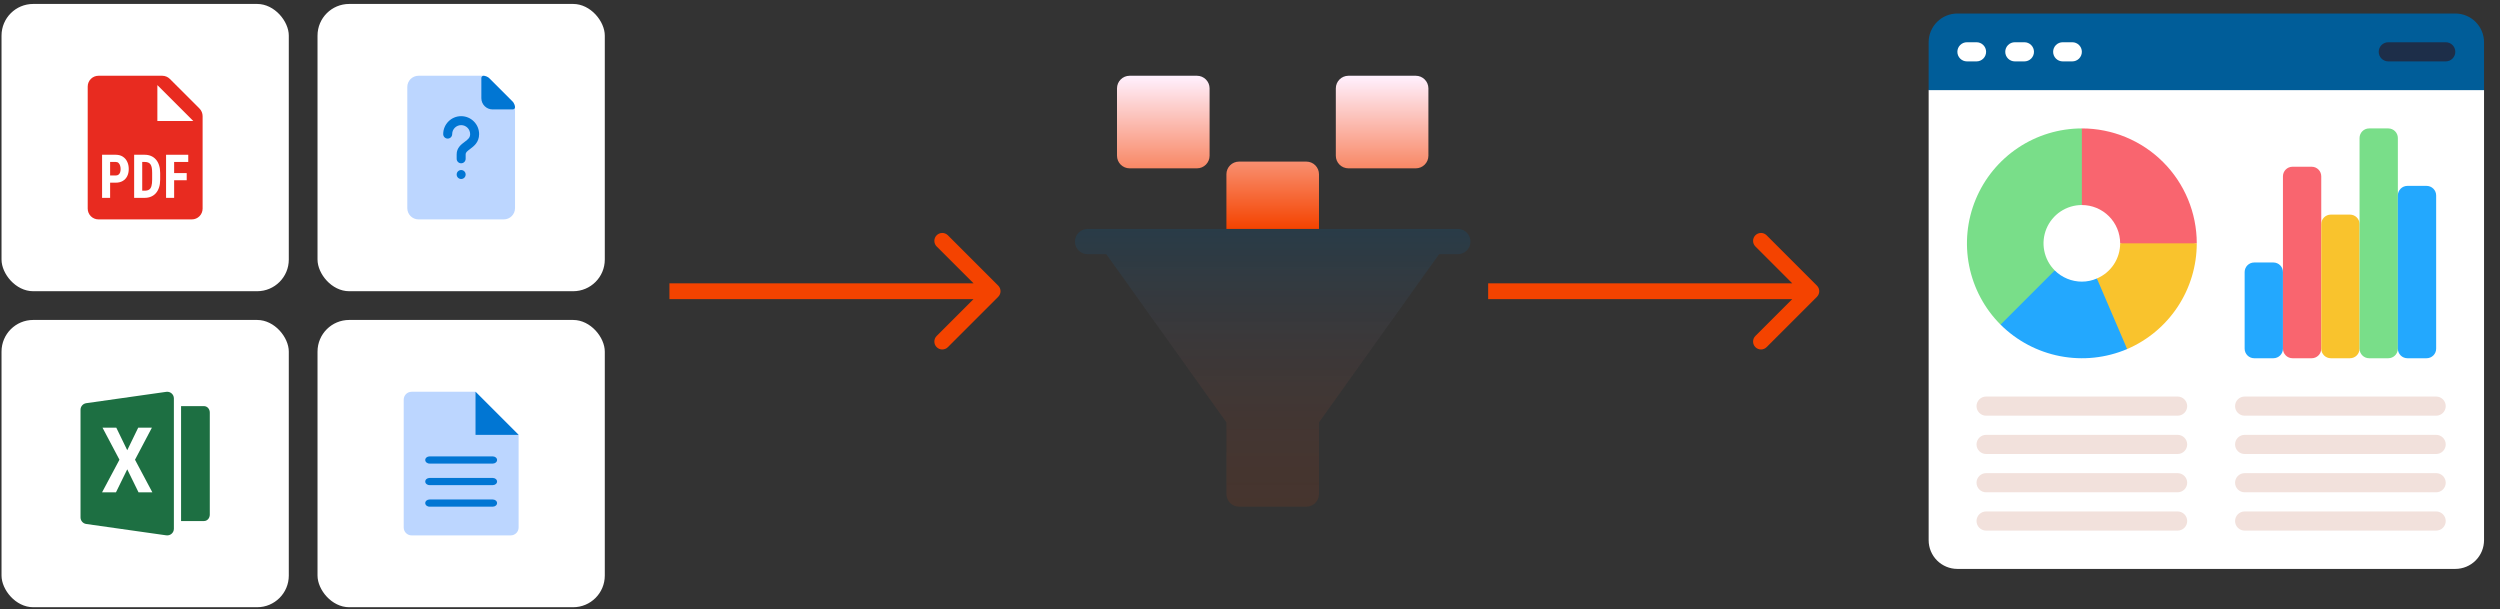 <svg width="316" height="77" viewBox="0 0 316 77" fill="none" xmlns="http://www.w3.org/2000/svg">
<rect x="0" y="0" width="316" height="77" fill="#333333" stroke="none"/>
<rect x="0.193" y="0.499" width="36.311" height="36.311" rx="4" fill="white"/>
<path fill-rule="evenodd" clip-rule="evenodd" d="M21.47 9.975C21.215 9.72 20.869 9.576 20.508 9.576H12.448C11.695 9.576 11.086 10.186 11.086 10.938V26.37C11.086 27.122 11.695 27.732 12.448 27.732H24.249C25.001 27.732 25.61 27.122 25.61 26.37V14.679C25.61 14.318 25.467 13.972 25.212 13.716L21.47 9.975Z" fill="#E82B20"/>
<path d="M19.891 10.756L24.43 15.295L19.891 15.295L19.891 10.756Z" fill="white"/>
<path d="M14.629 23.09H13.591V22.181H14.629C14.773 22.181 14.891 22.146 14.981 22.076C15.074 22.006 15.142 21.91 15.183 21.788C15.225 21.663 15.246 21.523 15.246 21.369C15.246 21.212 15.224 21.066 15.18 20.931C15.138 20.794 15.072 20.683 14.981 20.598C14.893 20.513 14.776 20.471 14.629 20.471H13.919V25.009H12.902V19.562H14.629C14.971 19.562 15.264 19.639 15.511 19.794C15.757 19.949 15.945 20.162 16.075 20.434C16.207 20.703 16.274 21.012 16.274 21.361C16.274 21.713 16.207 22.018 16.075 22.278C15.945 22.535 15.757 22.734 15.511 22.876C15.264 23.019 14.971 23.09 14.629 23.09Z" fill="white"/>
<path d="M18.28 25.009H17.385L17.392 24.103H18.28C18.526 24.103 18.718 24.056 18.855 23.961C18.992 23.866 19.088 23.717 19.144 23.512C19.202 23.308 19.231 23.04 19.231 22.708V21.859C19.231 21.607 19.216 21.394 19.186 21.219C19.156 21.042 19.105 20.9 19.033 20.793C18.961 20.683 18.864 20.602 18.744 20.55C18.623 20.497 18.473 20.471 18.294 20.471H17.367V19.562H18.294C18.587 19.562 18.853 19.613 19.092 19.715C19.331 19.818 19.537 19.967 19.709 20.164C19.88 20.359 20.013 20.599 20.106 20.886C20.199 21.173 20.245 21.5 20.245 21.866V22.708C20.245 23.077 20.199 23.404 20.106 23.688C20.013 23.973 19.88 24.213 19.709 24.41C19.539 24.605 19.334 24.753 19.092 24.855C18.85 24.958 18.58 25.009 18.28 25.009ZM17.977 19.562V25.009H16.956V19.562H17.977Z" fill="white"/>
<path d="M22.011 19.562V25.009H20.991V19.562H22.011ZM23.6 21.878V22.783H21.753V21.878H23.6ZM23.795 19.562V20.471H21.753V19.562H23.795Z" fill="white"/>
<rect x="0.193" y="40.442" width="36.311" height="36.311" rx="4" fill="white"/>
<path d="M10.178 65.403V51.791C10.178 51.374 10.487 51.021 10.902 50.962L21.017 49.528C21.525 49.456 21.979 49.847 21.979 50.356V66.838C21.979 67.347 21.525 67.738 21.017 67.666L10.902 66.232C10.487 66.173 10.178 65.82 10.178 65.403Z" fill="#1D6F42"/>
<path d="M14.7 54.058L16.084 56.909L17.468 54.058H19.2L17.064 58.109L19.256 62.228H17.508L16.084 59.322L14.659 62.228H12.902L15.099 58.109L12.957 54.058H14.7Z" fill="white"/>
<path d="M22.887 51.335H25.792C26.193 51.335 26.518 51.696 26.518 52.142V65.052C26.518 65.498 26.193 65.859 25.792 65.859H22.887V51.335Z" fill="#1D6F42"/>
<rect x="40.135" y="0.499" width="36.311" height="36.311" rx="4" fill="white"/>
<path d="M65.097 13.516C65.092 13.473 65.041 13.089 64.781 12.829L61.846 9.895C61.586 9.634 61.202 9.583 61.159 9.578C61.149 9.577 61.138 9.576 61.127 9.576H52.9C52.118 9.576 51.482 10.213 51.482 10.995V26.314C51.482 27.096 52.118 27.732 52.9 27.732H63.68C64.462 27.732 65.099 27.096 65.099 26.314V13.548C65.099 13.537 65.098 13.526 65.097 13.516Z" fill="#BCD6FF"/>
<path d="M64.781 12.829L61.846 9.895C61.586 9.634 61.202 9.583 61.159 9.578C61.078 9.569 60.999 9.594 60.938 9.649C60.878 9.702 60.843 9.779 60.843 9.86V12.413C60.843 13.195 61.48 13.832 62.262 13.832H64.815C64.896 13.832 64.973 13.797 65.027 13.736C65.08 13.676 65.106 13.596 65.097 13.515C65.092 13.473 65.041 13.089 64.781 12.829Z" fill="#0176D3"/>
<path d="M58.29 20.64C57.977 20.64 57.723 20.386 57.723 20.073V19.505C57.723 18.684 58.306 18.25 58.731 17.933C59.187 17.593 59.425 17.395 59.425 16.952C59.425 16.326 58.916 15.817 58.29 15.817C57.665 15.817 57.156 16.326 57.156 16.952C57.156 17.265 56.901 17.519 56.588 17.519C56.275 17.519 56.021 17.265 56.021 16.952C56.021 15.701 57.039 14.683 58.29 14.683C59.542 14.683 60.56 15.701 60.56 16.952C60.56 17.985 59.895 18.481 59.409 18.843C59.009 19.142 58.858 19.276 58.858 19.505V20.073C58.858 20.386 58.604 20.64 58.29 20.64Z" fill="#0176D3"/>
<path d="M58.29 22.626C58.604 22.626 58.858 22.372 58.858 22.058C58.858 21.745 58.604 21.491 58.29 21.491C57.977 21.491 57.723 21.745 57.723 22.058C57.723 22.372 57.977 22.626 58.29 22.626Z" fill="#0176D3"/>
<rect x="40.135" y="40.442" width="36.311" height="36.311" rx="4" fill="white"/>
<path d="M60.106 49.519L65.552 54.966V66.674C65.552 67.227 65.104 67.674 64.552 67.674H52.028C51.475 67.674 51.028 67.227 51.028 66.674V50.519C51.028 49.967 51.476 49.519 52.028 49.519H60.106Z" fill="#BCD6FF"/>
<path d="M60.106 49.519L65.552 54.966L60.106 54.966L60.106 49.519Z" fill="#0176D3"/>
<path fill-rule="evenodd" clip-rule="evenodd" d="M53.751 58.143C53.751 57.892 53.995 57.689 54.296 57.689H62.284C62.585 57.689 62.829 57.892 62.829 58.143C62.829 58.394 62.585 58.597 62.284 58.597H54.296C53.995 58.597 53.751 58.394 53.751 58.143Z" fill="#0176D3"/>
<path fill-rule="evenodd" clip-rule="evenodd" d="M53.751 60.867C53.751 60.616 53.995 60.413 54.296 60.413H62.284C62.585 60.413 62.829 60.616 62.829 60.867C62.829 61.117 62.585 61.32 62.284 61.32H54.296C53.995 61.32 53.751 61.117 53.751 60.867Z" fill="#0176D3"/>
<path fill-rule="evenodd" clip-rule="evenodd" d="M53.751 63.59C53.751 63.339 53.995 63.136 54.296 63.136H62.284C62.585 63.136 62.829 63.339 62.829 63.59C62.829 63.841 62.585 64.044 62.284 64.044H54.296C53.995 64.044 53.751 63.841 53.751 63.59Z" fill="#0176D3"/>
<path d="M126.173 37.517C126.564 37.126 126.564 36.493 126.173 36.102L119.81 29.738C119.419 29.348 118.786 29.348 118.395 29.738C118.005 30.129 118.005 30.762 118.395 31.153L124.052 36.81L118.395 42.466C118.005 42.857 118.005 43.49 118.395 43.881C118.786 44.271 119.419 44.271 119.81 43.881L126.173 37.517ZM84.616 36.81V37.81H125.466V36.81V35.81H84.616V36.81Z" fill="#F44300"/>
<path d="M229.66 37.517C230.051 37.126 230.051 36.493 229.66 36.102L223.296 29.738C222.906 29.348 222.273 29.348 221.882 29.738C221.492 30.129 221.492 30.762 221.882 31.153L227.539 36.81L221.882 42.466C221.492 42.857 221.492 43.49 221.882 43.881C222.273 44.271 222.906 44.271 223.296 43.881L229.66 37.517ZM188.103 36.81V37.81H228.953V36.81V35.81H188.103V36.81Z" fill="#F44300"/>
<g clip-path="url(#clip0_29_984)">
<path d="M185.869 30.534C185.869 31.415 185.154 32.129 184.273 32.129H181.903L166.72 53.385V62.448C166.72 63.329 166.006 64.043 165.125 64.043H156.614C155.733 64.043 155.019 63.329 155.019 62.448V53.385L139.836 32.129H137.466C136.584 32.129 135.87 31.415 135.87 30.534C135.87 29.652 136.584 28.938 137.466 28.938H184.273C185.154 28.938 185.869 29.652 185.869 30.534Z" fill="url(#paint0_linear_29_984)"/>
<path d="M180.55 11.172V19.683C180.55 20.564 179.835 21.278 178.954 21.278H170.444C169.562 21.278 168.848 20.564 168.848 19.683V11.172C168.848 10.291 169.562 9.576 170.444 9.576H178.954C179.835 9.576 180.55 10.291 180.55 11.172ZM151.295 9.576H142.785C141.904 9.576 141.189 10.291 141.189 11.172V19.683C141.189 20.564 141.904 21.278 142.785 21.278H151.295C152.176 21.278 152.891 20.564 152.891 19.683V11.172C152.891 10.291 152.176 9.576 151.295 9.576ZM166.72 28.938V22.023C166.72 21.142 166.006 20.427 165.125 20.427H156.614C155.733 20.427 155.019 21.142 155.019 22.023V28.938H166.72Z" fill="url(#paint1_linear_29_984)"/>
</g>
<path d="M313.982 11.391V68.279C313.982 69.242 313.6 70.165 312.919 70.846C312.238 71.527 311.314 71.91 310.351 71.91H247.412C246.449 71.91 245.525 71.527 244.844 70.846C244.163 70.165 243.781 69.242 243.781 68.279V11.391L244.991 10.181H312.772L313.982 11.391Z" fill="white"/>
<path d="M313.982 5.339V11.391H243.781V5.339C243.781 4.376 244.163 3.453 244.844 2.772C245.525 2.091 246.449 1.708 247.412 1.708H310.351C311.314 1.708 312.238 2.091 312.919 2.772C313.6 3.453 313.982 4.376 313.982 5.339Z" fill="#005D99"/>
<path d="M268.872 44.12C266.2 45.255 263.251 45.568 260.4 45.018C257.55 44.468 254.928 43.081 252.871 41.034L254.674 35.599L259.721 34.183C260.632 35.088 261.863 35.597 263.147 35.599C263.801 35.599 264.448 35.463 265.047 35.2L267.988 38.02L268.872 44.12Z" fill="#23A8FE"/>
<path d="M287.354 33.178H284.933C284.265 33.178 283.723 33.72 283.723 34.388V44.071C283.723 44.74 284.265 45.282 284.933 45.282H287.354C288.023 45.282 288.565 44.74 288.565 44.071V34.388C288.565 33.72 288.023 33.178 287.354 33.178Z" fill="#23A8FE"/>
<path d="M292.196 21.075H289.775C289.106 21.075 288.564 21.616 288.564 22.285V44.072C288.564 44.74 289.106 45.282 289.775 45.282H292.196C292.864 45.282 293.406 44.74 293.406 44.072V22.285C293.406 21.616 292.864 21.075 292.196 21.075Z" fill="#F9656F"/>
<path d="M297.037 27.126H294.616C293.948 27.126 293.406 27.668 293.406 28.336V44.071C293.406 44.74 293.948 45.282 294.616 45.282H297.037C297.706 45.282 298.247 44.74 298.247 44.071V28.336C298.247 27.668 297.706 27.126 297.037 27.126Z" fill="#F9C32D"/>
<path d="M301.879 16.233H299.458C298.789 16.233 298.247 16.775 298.247 17.444V44.072C298.247 44.74 298.789 45.282 299.458 45.282H301.879C302.547 45.282 303.089 44.74 303.089 44.072V17.444C303.089 16.775 302.547 16.233 301.879 16.233Z" fill="#79DE89"/>
<path d="M306.72 23.495H304.299C303.631 23.495 303.089 24.037 303.089 24.706V44.072C303.089 44.74 303.631 45.282 304.299 45.282H306.72C307.389 45.282 307.93 44.74 307.93 44.072V24.706C307.93 24.037 307.389 23.495 306.72 23.495Z" fill="#23A8FE"/>
<path d="M263.147 16.233L264.357 21.075L263.147 25.916C262.189 25.916 261.252 26.199 260.455 26.731C259.658 27.263 259.037 28.02 258.67 28.905C258.303 29.79 258.207 30.764 258.395 31.703C258.582 32.643 259.043 33.506 259.721 34.183L252.871 41.034C250.841 39.001 249.46 36.412 248.901 33.595C248.342 30.777 248.63 27.857 249.73 25.203C250.829 22.549 252.691 20.281 255.079 18.685C257.467 17.088 260.274 16.235 263.147 16.233Z" fill="#79DE89"/>
<path d="M277.671 30.758L271.619 31.968L267.988 30.758C267.988 29.474 267.478 28.242 266.57 27.334C265.662 26.427 264.431 25.916 263.147 25.916V16.233C266.999 16.233 270.693 17.764 273.417 20.488C276.141 23.211 277.671 26.906 277.671 30.758Z" fill="#F9656F"/>
<path d="M277.671 30.758C277.67 33.601 276.836 36.382 275.272 38.757C273.708 41.131 271.483 42.996 268.872 44.12L265.047 35.2C265.92 34.831 266.665 34.213 267.188 33.423C267.711 32.633 267.99 31.706 267.988 30.758H277.671Z" fill="#F9C32D"/>
<path d="M249.833 7.761H248.622C248.301 7.761 247.993 7.633 247.766 7.406C247.539 7.179 247.412 6.871 247.412 6.55C247.412 6.229 247.539 5.921 247.766 5.694C247.993 5.467 248.301 5.34 248.622 5.34H249.833C250.154 5.34 250.461 5.467 250.688 5.694C250.915 5.921 251.043 6.229 251.043 6.55C251.043 6.871 250.915 7.179 250.688 7.406C250.461 7.633 250.154 7.761 249.833 7.761Z" fill="white"/>
<path d="M255.884 7.761H254.674C254.353 7.761 254.045 7.633 253.818 7.406C253.591 7.179 253.464 6.871 253.464 6.55C253.464 6.229 253.591 5.921 253.818 5.694C254.045 5.467 254.353 5.34 254.674 5.34H255.884C256.205 5.34 256.513 5.467 256.74 5.694C256.967 5.921 257.095 6.229 257.095 6.55C257.095 6.871 256.967 7.179 256.74 7.406C256.513 7.633 256.205 7.761 255.884 7.761Z" fill="white"/>
<path d="M261.936 7.761H260.726C260.405 7.761 260.097 7.633 259.87 7.406C259.643 7.179 259.516 6.871 259.516 6.55C259.516 6.229 259.643 5.921 259.87 5.694C260.097 5.467 260.405 5.34 260.726 5.34H261.936C262.257 5.34 262.565 5.467 262.792 5.694C263.019 5.921 263.147 6.229 263.147 6.55C263.147 6.871 263.019 7.179 262.792 7.406C262.565 7.633 262.257 7.761 261.936 7.761Z" fill="white"/>
<path d="M309.141 7.761H301.879C301.558 7.761 301.25 7.633 301.023 7.406C300.796 7.179 300.668 6.871 300.668 6.55C300.668 6.229 300.796 5.921 301.023 5.694C301.25 5.467 301.558 5.34 301.879 5.34H309.141C309.462 5.34 309.77 5.467 309.997 5.694C310.224 5.921 310.351 6.229 310.351 6.55C310.351 6.871 310.224 7.179 309.997 7.406C309.77 7.633 309.462 7.761 309.141 7.761Z" fill="#1D2E49"/>
<path d="M307.93 52.544H283.723C283.402 52.544 283.094 52.416 282.867 52.189C282.64 51.962 282.513 51.654 282.513 51.333C282.513 51.012 282.64 50.705 282.867 50.478C283.094 50.251 283.402 50.123 283.723 50.123H307.93C308.251 50.123 308.559 50.251 308.786 50.478C309.013 50.705 309.141 51.012 309.141 51.333C309.141 51.654 309.013 51.962 308.786 52.189C308.559 52.416 308.251 52.544 307.93 52.544Z" fill="#F2E1DC"/>
<path d="M307.931 57.386H283.723C283.402 57.386 283.094 57.258 282.867 57.031C282.64 56.804 282.513 56.496 282.513 56.175C282.513 55.854 282.64 55.546 282.867 55.319C283.094 55.092 283.402 54.965 283.723 54.965H307.931C308.252 54.965 308.559 55.092 308.786 55.319C309.013 55.546 309.141 55.854 309.141 56.175C309.141 56.496 309.013 56.804 308.786 57.031C308.559 57.258 308.252 57.386 307.931 57.386Z" fill="#F2E1DC"/>
<path d="M307.931 62.226H283.723C283.402 62.226 283.094 62.099 282.867 61.872C282.64 61.645 282.513 61.337 282.513 61.016C282.513 60.695 282.64 60.387 282.867 60.16C283.094 59.933 283.402 59.806 283.723 59.806H307.931C308.252 59.806 308.559 59.933 308.786 60.16C309.013 60.387 309.141 60.695 309.141 61.016C309.141 61.337 309.013 61.645 308.786 61.872C308.559 62.099 308.252 62.226 307.931 62.226Z" fill="#F2E1DC"/>
<path d="M307.93 67.068H283.723C283.402 67.068 283.094 66.941 282.867 66.714C282.64 66.487 282.513 66.179 282.513 65.858C282.513 65.537 282.64 65.229 282.867 65.002C283.094 64.775 283.402 64.647 283.723 64.647H307.93C308.251 64.647 308.559 64.775 308.786 65.002C309.013 65.229 309.141 65.537 309.141 65.858C309.141 66.179 309.013 66.487 308.786 66.714C308.559 66.941 308.251 67.068 307.93 67.068Z" fill="#F2E1DC"/>
<path d="M275.25 52.544H251.043C250.722 52.544 250.414 52.416 250.187 52.189C249.96 51.962 249.832 51.654 249.832 51.333C249.832 51.012 249.96 50.705 250.187 50.478C250.414 50.251 250.722 50.123 251.043 50.123H275.25C275.571 50.123 275.879 50.251 276.106 50.478C276.333 50.705 276.461 51.012 276.461 51.333C276.461 51.654 276.333 51.962 276.106 52.189C275.879 52.416 275.571 52.544 275.25 52.544Z" fill="#F2E1DC"/>
<path d="M275.25 57.386H251.043C250.722 57.386 250.414 57.258 250.187 57.031C249.96 56.804 249.832 56.496 249.832 56.175C249.832 55.854 249.96 55.546 250.187 55.319C250.414 55.092 250.722 54.965 251.043 54.965H275.25C275.571 54.965 275.879 55.092 276.106 55.319C276.333 55.546 276.461 55.854 276.461 56.175C276.461 56.496 276.333 56.804 276.106 57.031C275.879 57.258 275.571 57.386 275.25 57.386Z" fill="#F2E1DC"/>
<path d="M275.25 62.226H251.043C250.722 62.226 250.414 62.099 250.187 61.872C249.96 61.645 249.832 61.337 249.832 61.016C249.832 60.695 249.96 60.387 250.187 60.16C250.414 59.933 250.722 59.806 251.043 59.806H275.25C275.571 59.806 275.879 59.933 276.106 60.16C276.333 60.387 276.461 60.695 276.461 61.016C276.461 61.337 276.333 61.645 276.106 61.872C275.879 62.099 275.571 62.226 275.25 62.226Z" fill="#F2E1DC"/>
<path d="M275.25 67.068H251.043C250.722 67.068 250.414 66.941 250.187 66.714C249.96 66.487 249.832 66.179 249.832 65.858C249.832 65.537 249.96 65.229 250.187 65.002C250.414 64.775 250.722 64.647 251.043 64.647H275.25C275.571 64.647 275.879 64.775 276.106 65.002C276.333 65.229 276.461 65.537 276.461 65.858C276.461 66.179 276.333 66.487 276.106 66.714C275.879 66.941 275.571 67.068 275.25 67.068Z" fill="#F2E1DC"/>
<defs>
<linearGradient id="paint0_linear_29_984" x1="160.869" y1="64.043" x2="160.869" y2="28.938" gradientUnits="userSpaceOnUse">
<stop stop-color="#F44300" stop-opacity="0.1"/>
<stop offset="1" stop-color="#005D99" stop-opacity="0.2"/>
</linearGradient>
<linearGradient id="paint1_linear_29_984" x1="160.869" y1="28.938" x2="160.869" y2="9.576" gradientUnits="userSpaceOnUse">
<stop stop-color="#F44300"/>
<stop offset="1" stop-color="#FFF1FF"/>
</linearGradient>
<clipPath id="clip0_29_984">
<rect width="54.467" height="54.467" fill="white" transform="translate(133.636 9.576)"/>
</clipPath>
</defs>
</svg>

